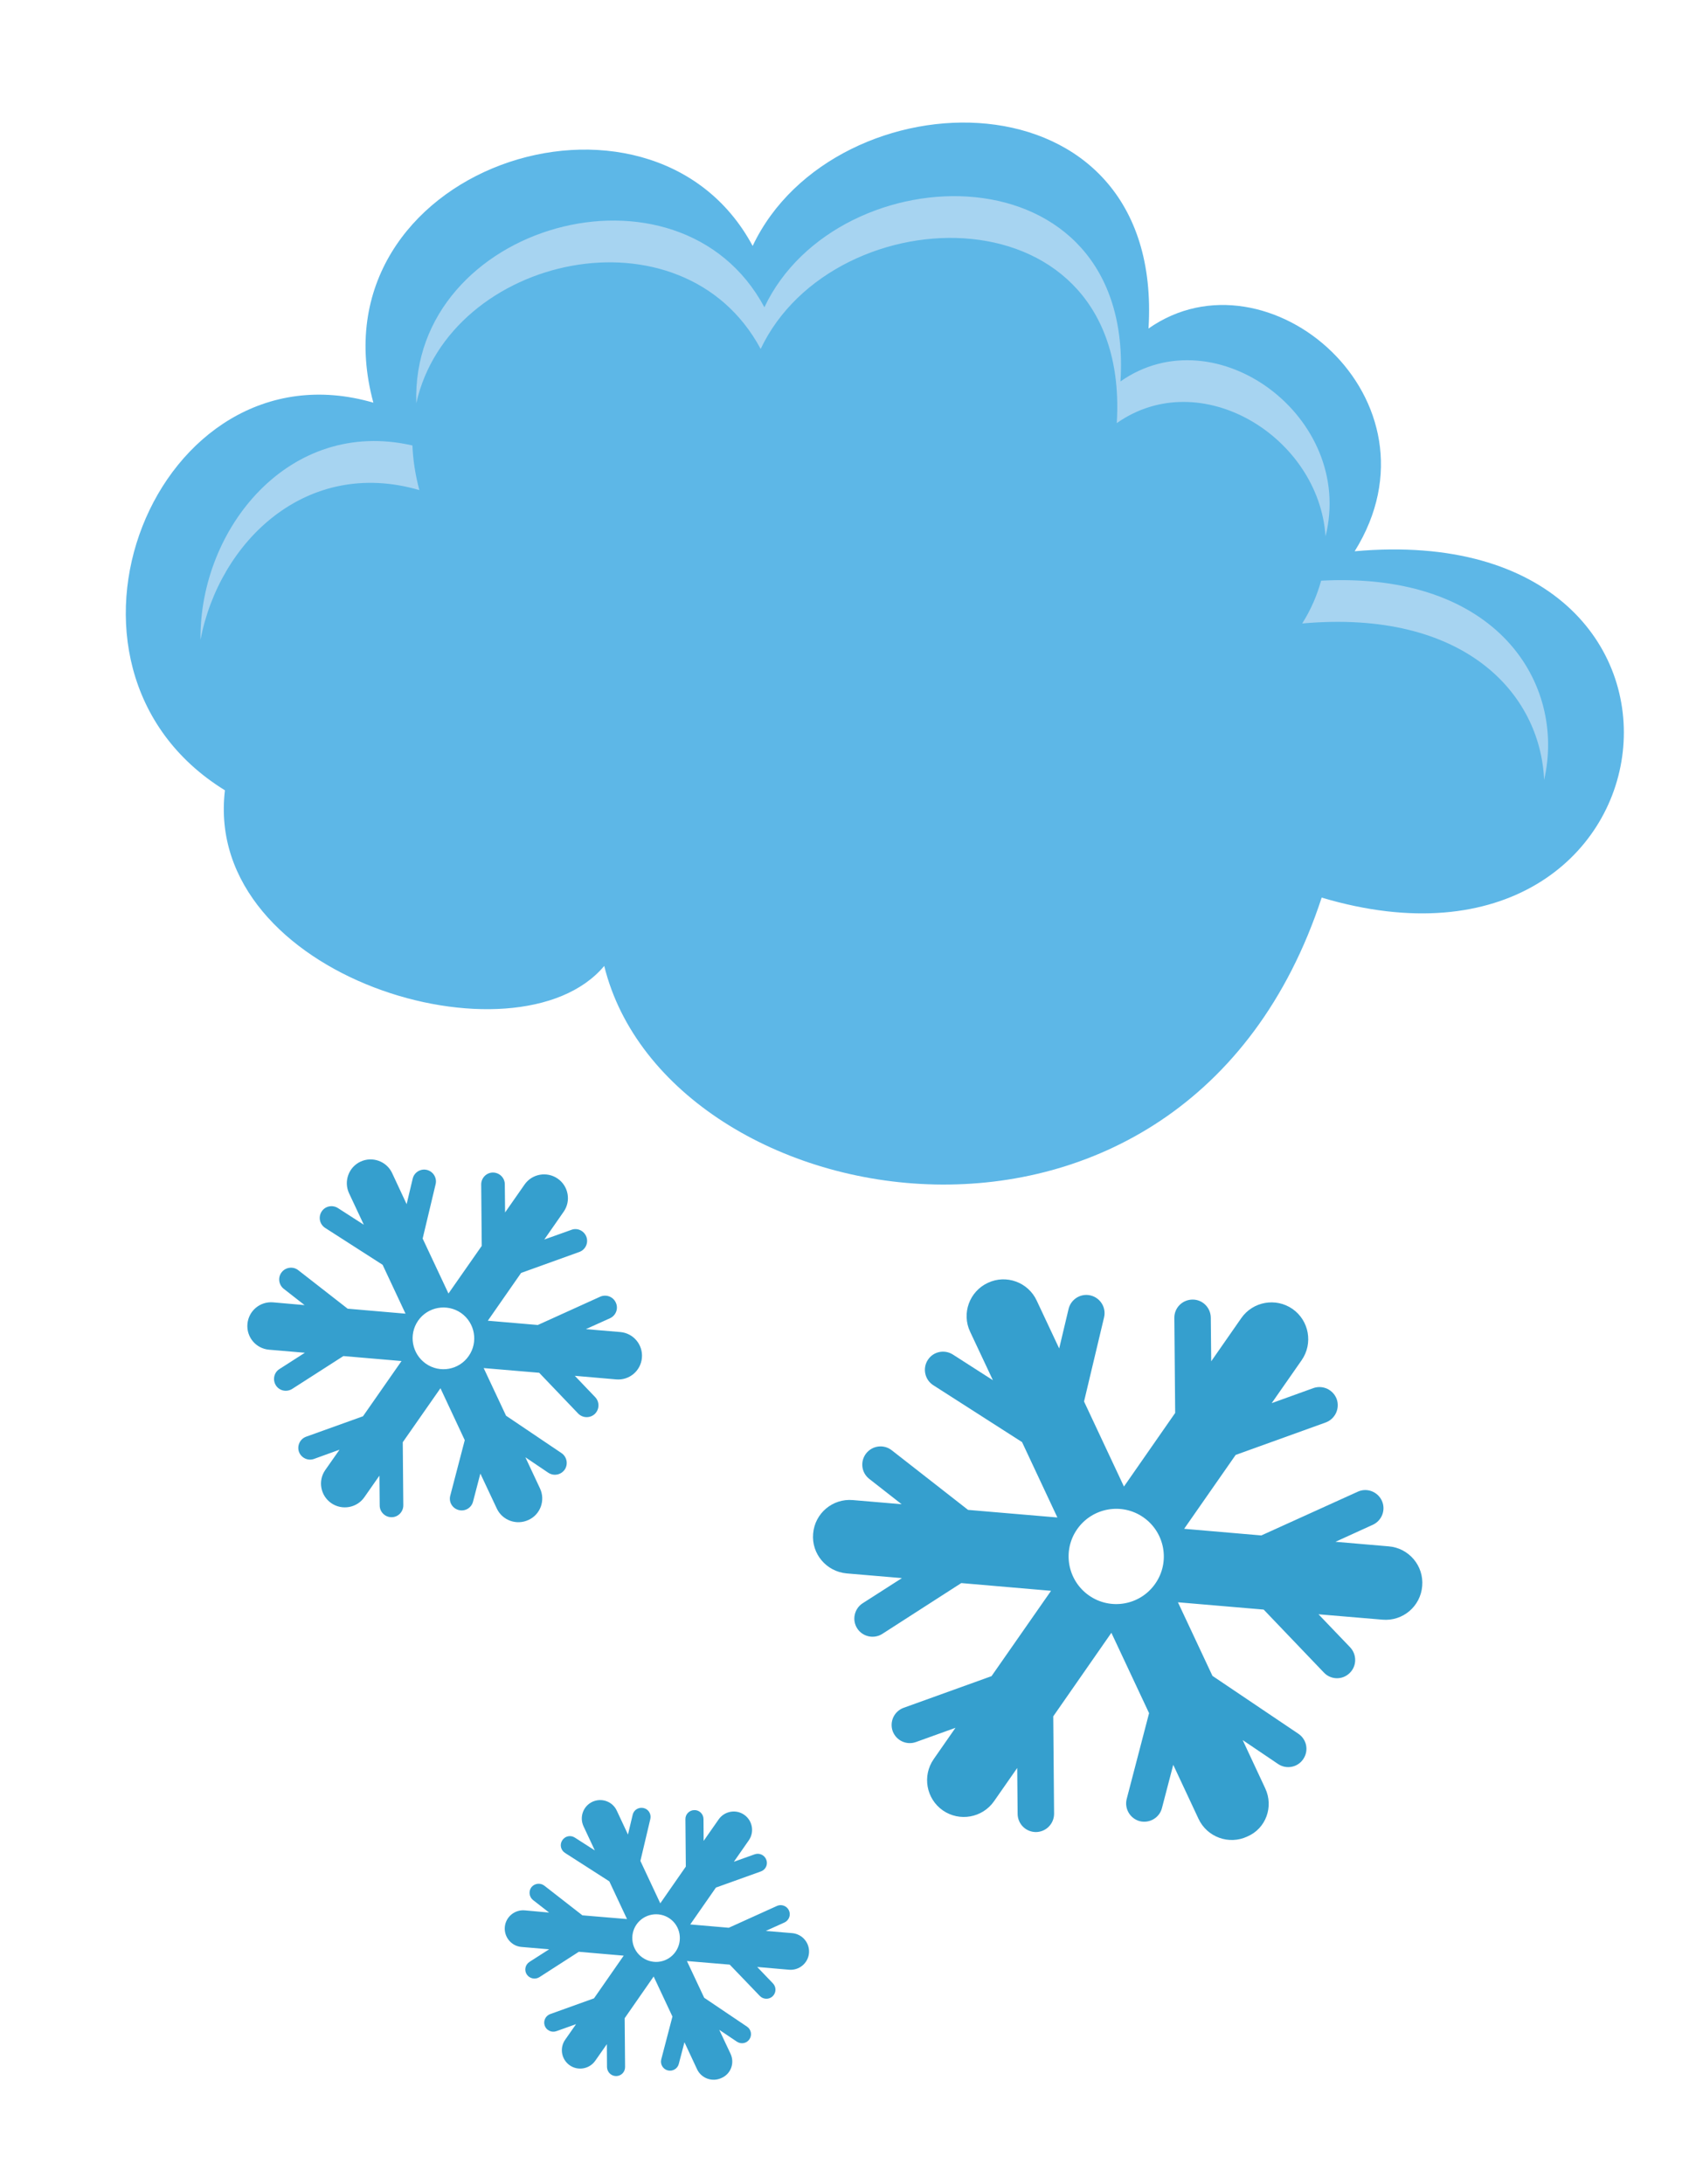 <?xml version="1.0" encoding="utf-8"?>
<!-- Generator: Adobe Illustrator 25.4.1, SVG Export Plug-In . SVG Version: 6.00 Build 0)  -->
<svg version="1.1" id="Layer_1" xmlns="http://www.w3.org/2000/svg" xmlns:xlink="http://www.w3.org/1999/xlink" x="0px" y="0px"
	 viewBox="0 0 122.83 158.14" style="enable-background:new 0 0 122.83 158.14;" xml:space="preserve">
<style type="text/css">
	.st0{fill-rule:evenodd;clip-rule:evenodd;fill:#5DB7E7;}
	.st1{fill-rule:evenodd;clip-rule:evenodd;fill:#A7D4F1;}
	.st2{fill:#359FCE;}
</style>
<g>
	<g>
		<path class="st0" d="M83.18,23.79C84.35,4.7,60.41,5.33,54.51,17.81c-7.4-13.8-32.07-5.61-27.47,11.35
			C11.31,24.58,1.75,48.27,16.29,57.23C14.67,70.82,37.5,77.44,43.76,69.95C48.33,88.48,85.79,95.27,95.72,65
			c26.44,7.88,30.91-27.63,2.39-25.08C104.95,28.94,91.81,17.73,83.18,23.79L83.18,23.79z"/>
		<path class="st1" d="M81.15,27.62c1.05-17.17-20.48-16.61-25.79-5.37c-6.16-11.5-25.65-6.03-25.21,6.95
			c2.39-10.74,19.28-14.48,24.94-3.93c5.31-11.23,26.84-11.8,25.79,5.37c6.08-4.27,14.64,0.99,15.12,8.2
			C98.15,30.21,88.05,22.77,81.15,27.62L81.15,27.62z M29.87,32.26c-8.91-2.05-15.43,6.01-15.35,14.07
			c1.37-7.13,7.68-13.22,15.85-10.84C30.07,34.36,29.91,33.28,29.87,32.26L29.87,32.26z M111.83,56.48
			c1.59-6.93-3.34-15.11-16.15-14.43c-0.28,1.02-0.72,2.07-1.37,3.1C106.04,44.1,111.56,50.21,111.83,56.48L111.83,56.48z"/>
	</g>
	<path class="st2" d="M39.11,107.79l-1.06-2.26l1.66,1.12c0.39,0.26,0.92,0.16,1.19-0.23c0.26-0.39,0.16-0.92-0.23-1.19l-4.02-2.71
		l-1.62-3.45l4.02,0.34l2.82,2.95c0.33,0.34,0.87,0.35,1.21,0.03c0.34-0.33,0.35-0.87,0.03-1.21l-1.48-1.55l3,0.26
		c0.95,0.08,1.78-0.62,1.86-1.57c0.08-0.95-0.62-1.78-1.57-1.86l-2.49-0.21l1.75-0.79c0.43-0.2,0.62-0.7,0.42-1.13
		c-0.19-0.43-0.7-0.62-1.13-0.43l-4.52,2.05l-3.62-0.31l2.41-3.46l4.22-1.52c0.44-0.16,0.67-0.65,0.51-1.09
		c-0.16-0.44-0.65-0.68-1.09-0.51l-1.96,0.7l1.4-2.01c0.55-0.78,0.35-1.86-0.43-2.4c-0.78-0.54-1.86-0.35-2.4,0.43l-1.41,2.02
		l-0.02-2.04c0-0.47-0.39-0.85-0.86-0.85c-0.47,0-0.85,0.39-0.85,0.86l0.04,4.45l-2.41,3.45l-1.87-3.98l0.94-3.94
		c0.11-0.46-0.18-0.92-0.63-1.03c-0.46-0.11-0.92,0.17-1.03,0.63l-0.44,1.85l-1.05-2.25c-0.4-0.86-1.43-1.23-2.29-0.83
		c-0.86,0.4-1.23,1.43-0.83,2.29l1.07,2.28l-1.88-1.21c-0.4-0.25-0.93-0.14-1.18,0.26c-0.25,0.4-0.14,0.92,0.26,1.18l4.16,2.67
		l1.66,3.54l-4.19-0.36l-3.58-2.79c-0.37-0.29-0.91-0.22-1.2,0.15c-0.29,0.37-0.22,0.91,0.15,1.2l1.51,1.18l-2.28-0.2
		c-0.95-0.08-1.78,0.62-1.86,1.57c-0.08,0.95,0.62,1.78,1.57,1.86l2.59,0.22l-1.84,1.18c-0.4,0.25-0.51,0.78-0.26,1.18
		c0.25,0.4,0.78,0.51,1.18,0.26l3.71-2.38l4.21,0.36l-2.79,4l-4.12,1.48c-0.44,0.16-0.67,0.65-0.52,1.09
		c0.16,0.44,0.65,0.68,1.09,0.52l1.85-0.67l-1.03,1.47c-0.55,0.78-0.35,1.86,0.43,2.4c0.78,0.54,1.86,0.35,2.4-0.43l1.09-1.56
		l0.02,2.16c0,0.47,0.39,0.85,0.86,0.85c0.47,0,0.85-0.39,0.85-0.86l-0.04-4.57l2.73-3.91l1.76,3.76l-1.05,4.02
		c-0.12,0.46,0.15,0.92,0.61,1.04c0.46,0.12,0.92-0.15,1.04-0.61l0.53-2.03l1.19,2.53c0.4,0.86,1.43,1.23,2.29,0.83
		C39.14,109.68,39.51,108.65,39.11,107.79z M30.84,98.75c-1.01-0.71-1.26-2.1-0.56-3.11c0.7-1.01,2.1-1.26,3.11-0.56
		c1.01,0.71,1.26,2.1,0.56,3.11C33.25,99.21,31.85,99.46,30.84,98.75z"/>
	<path class="st2" d="M91.63,129.5L90,126.01l2.56,1.73c0.6,0.41,1.43,0.25,1.83-0.36c0.41-0.61,0.25-1.42-0.36-1.83l-6.22-4.19
		l-2.5-5.33l6.21,0.53l4.36,4.56c0.5,0.53,1.34,0.55,1.86,0.04c0.53-0.5,0.54-1.34,0.04-1.87l-2.29-2.39l4.63,0.39
		c1.47,0.13,2.76-0.96,2.88-2.43c0.13-1.47-0.96-2.76-2.43-2.88l-3.85-0.33l2.7-1.23c0.66-0.3,0.96-1.08,0.66-1.74
		c-0.3-0.66-1.08-0.96-1.74-0.66l-6.99,3.17l-5.59-0.48l3.73-5.35l6.52-2.35c0.68-0.25,1.04-1,0.8-1.69c-0.25-0.68-1-1.04-1.69-0.8
		l-3.02,1.09l2.17-3.11c0.84-1.21,0.54-2.87-0.66-3.71c-1.21-0.84-2.87-0.54-3.71,0.66l-2.18,3.13l-0.03-3.16
		c-0.01-0.73-0.6-1.32-1.33-1.31c-0.73,0.01-1.32,0.6-1.31,1.33l0.06,6.88l-3.71,5.33l-2.89-6.16l1.45-6.09
		c0.17-0.71-0.27-1.42-0.98-1.59c-0.71-0.17-1.42,0.27-1.59,0.98l-0.68,2.86l-1.63-3.47c-0.62-1.33-2.21-1.91-3.54-1.28
		c-1.33,0.62-1.91,2.21-1.28,3.54l1.65,3.51l-2.9-1.86c-0.61-0.39-1.43-0.22-1.82,0.4c-0.39,0.61-0.21,1.43,0.4,1.82l6.43,4.12
		l2.56,5.46l-6.47-0.55l-5.53-4.32c-0.58-0.45-1.4-0.34-1.85,0.23c-0.45,0.58-0.35,1.4,0.23,1.85l2.34,1.83l-3.53-0.3
		c-1.47-0.13-2.76,0.96-2.88,2.43c-0.13,1.46,0.96,2.75,2.43,2.88l4,0.34l-2.84,1.82c-0.61,0.39-0.79,1.21-0.4,1.82
		c0.39,0.61,1.21,0.79,1.82,0.4l5.72-3.68l6.5,0.56l-4.31,6.18l-6.36,2.29c-0.69,0.25-1.04,1-0.8,1.69c0.25,0.68,1,1.04,1.69,0.79
		l2.86-1.03l-1.58,2.27c-0.84,1.21-0.54,2.87,0.66,3.71c1.21,0.84,2.87,0.54,3.71-0.66l1.68-2.41l0.03,3.33
		c0.01,0.73,0.6,1.31,1.33,1.31c0.73-0.01,1.31-0.6,1.31-1.33l-0.06-7.05l4.21-6.05l2.73,5.82l-1.62,6.21
		c-0.18,0.7,0.24,1.42,0.94,1.61c0.7,0.18,1.43-0.24,1.61-0.94l0.82-3.14l1.83,3.91c0.62,1.33,2.21,1.91,3.54,1.28
		C91.68,132.42,92.26,130.83,91.63,129.5z M78.87,115.54c-1.56-1.09-1.95-3.24-0.86-4.8c1.09-1.56,3.24-1.95,4.8-0.86
		c1.56,1.09,1.95,3.24,0.86,4.8C82.58,116.25,80.43,116.63,78.87,115.54z"/>
	<path class="st2" d="M52.91,148.73l-0.82-1.74l1.28,0.86c0.3,0.2,0.71,0.13,0.91-0.18c0.2-0.3,0.12-0.71-0.18-0.91l-3.1-2.09
		l-1.25-2.66l3.1,0.26l2.18,2.27c0.25,0.26,0.67,0.27,0.93,0.02c0.26-0.25,0.27-0.67,0.02-0.93l-1.14-1.19l2.31,0.2
		c0.73,0.06,1.38-0.48,1.44-1.21c0.06-0.73-0.48-1.37-1.21-1.44l-1.92-0.16l1.35-0.61c0.33-0.15,0.48-0.54,0.33-0.87
		c-0.15-0.33-0.54-0.48-0.87-0.33l-3.49,1.58l-2.79-0.24l1.86-2.67l3.26-1.17c0.34-0.12,0.52-0.5,0.39-0.84
		c-0.12-0.34-0.5-0.52-0.84-0.4l-1.51,0.54l1.08-1.55c0.42-0.6,0.27-1.43-0.33-1.85c-0.6-0.42-1.43-0.27-1.85,0.33l-1.09,1.56
		l-0.01-1.58c0-0.36-0.3-0.66-0.66-0.65c-0.36,0-0.66,0.3-0.65,0.66l0.03,3.43l-1.85,2.66l-1.44-3.07l0.72-3.04
		c0.08-0.35-0.13-0.71-0.49-0.79c-0.35-0.08-0.71,0.13-0.79,0.49l-0.34,1.43l-0.81-1.73c-0.31-0.67-1.1-0.95-1.77-0.64
		c-0.66,0.31-0.95,1.1-0.64,1.77l0.82,1.75l-1.45-0.93c-0.31-0.2-0.71-0.11-0.91,0.2c-0.2,0.31-0.11,0.71,0.2,0.91l3.21,2.06
		l1.28,2.73l-3.23-0.27l-2.76-2.15c-0.29-0.22-0.7-0.17-0.93,0.11c-0.22,0.29-0.17,0.7,0.11,0.93l1.17,0.91L38,138.34
		c-0.73-0.06-1.38,0.48-1.44,1.21c-0.06,0.73,0.48,1.38,1.21,1.44l2,0.17l-1.42,0.91c-0.31,0.2-0.4,0.6-0.2,0.91
		c0.2,0.3,0.6,0.39,0.91,0.2l2.86-1.84l3.25,0.28l-2.15,3.09l-3.17,1.14c-0.34,0.12-0.52,0.5-0.4,0.84c0.12,0.34,0.5,0.52,0.84,0.4
		l1.43-0.51l-0.79,1.13c-0.42,0.6-0.27,1.43,0.33,1.85c0.6,0.42,1.43,0.27,1.85-0.33l0.84-1.2l0.01,1.66
		c0.01,0.36,0.3,0.65,0.66,0.65c0.37,0,0.66-0.3,0.65-0.67l-0.03-3.52l2.1-3.02l1.36,2.9l-0.81,3.1c-0.09,0.35,0.12,0.71,0.47,0.8
		c0.35,0.09,0.71-0.12,0.8-0.47l0.41-1.57l0.91,1.95c0.31,0.67,1.11,0.95,1.77,0.64C52.93,150.19,53.22,149.4,52.91,148.73z
		 M46.53,141.76c-0.78-0.54-0.97-1.62-0.43-2.4c0.55-0.78,1.62-0.97,2.4-0.43c0.78,0.54,0.97,1.62,0.43,2.4
		C48.39,142.12,47.31,142.31,46.53,141.76z"/>
</g>
</svg>
